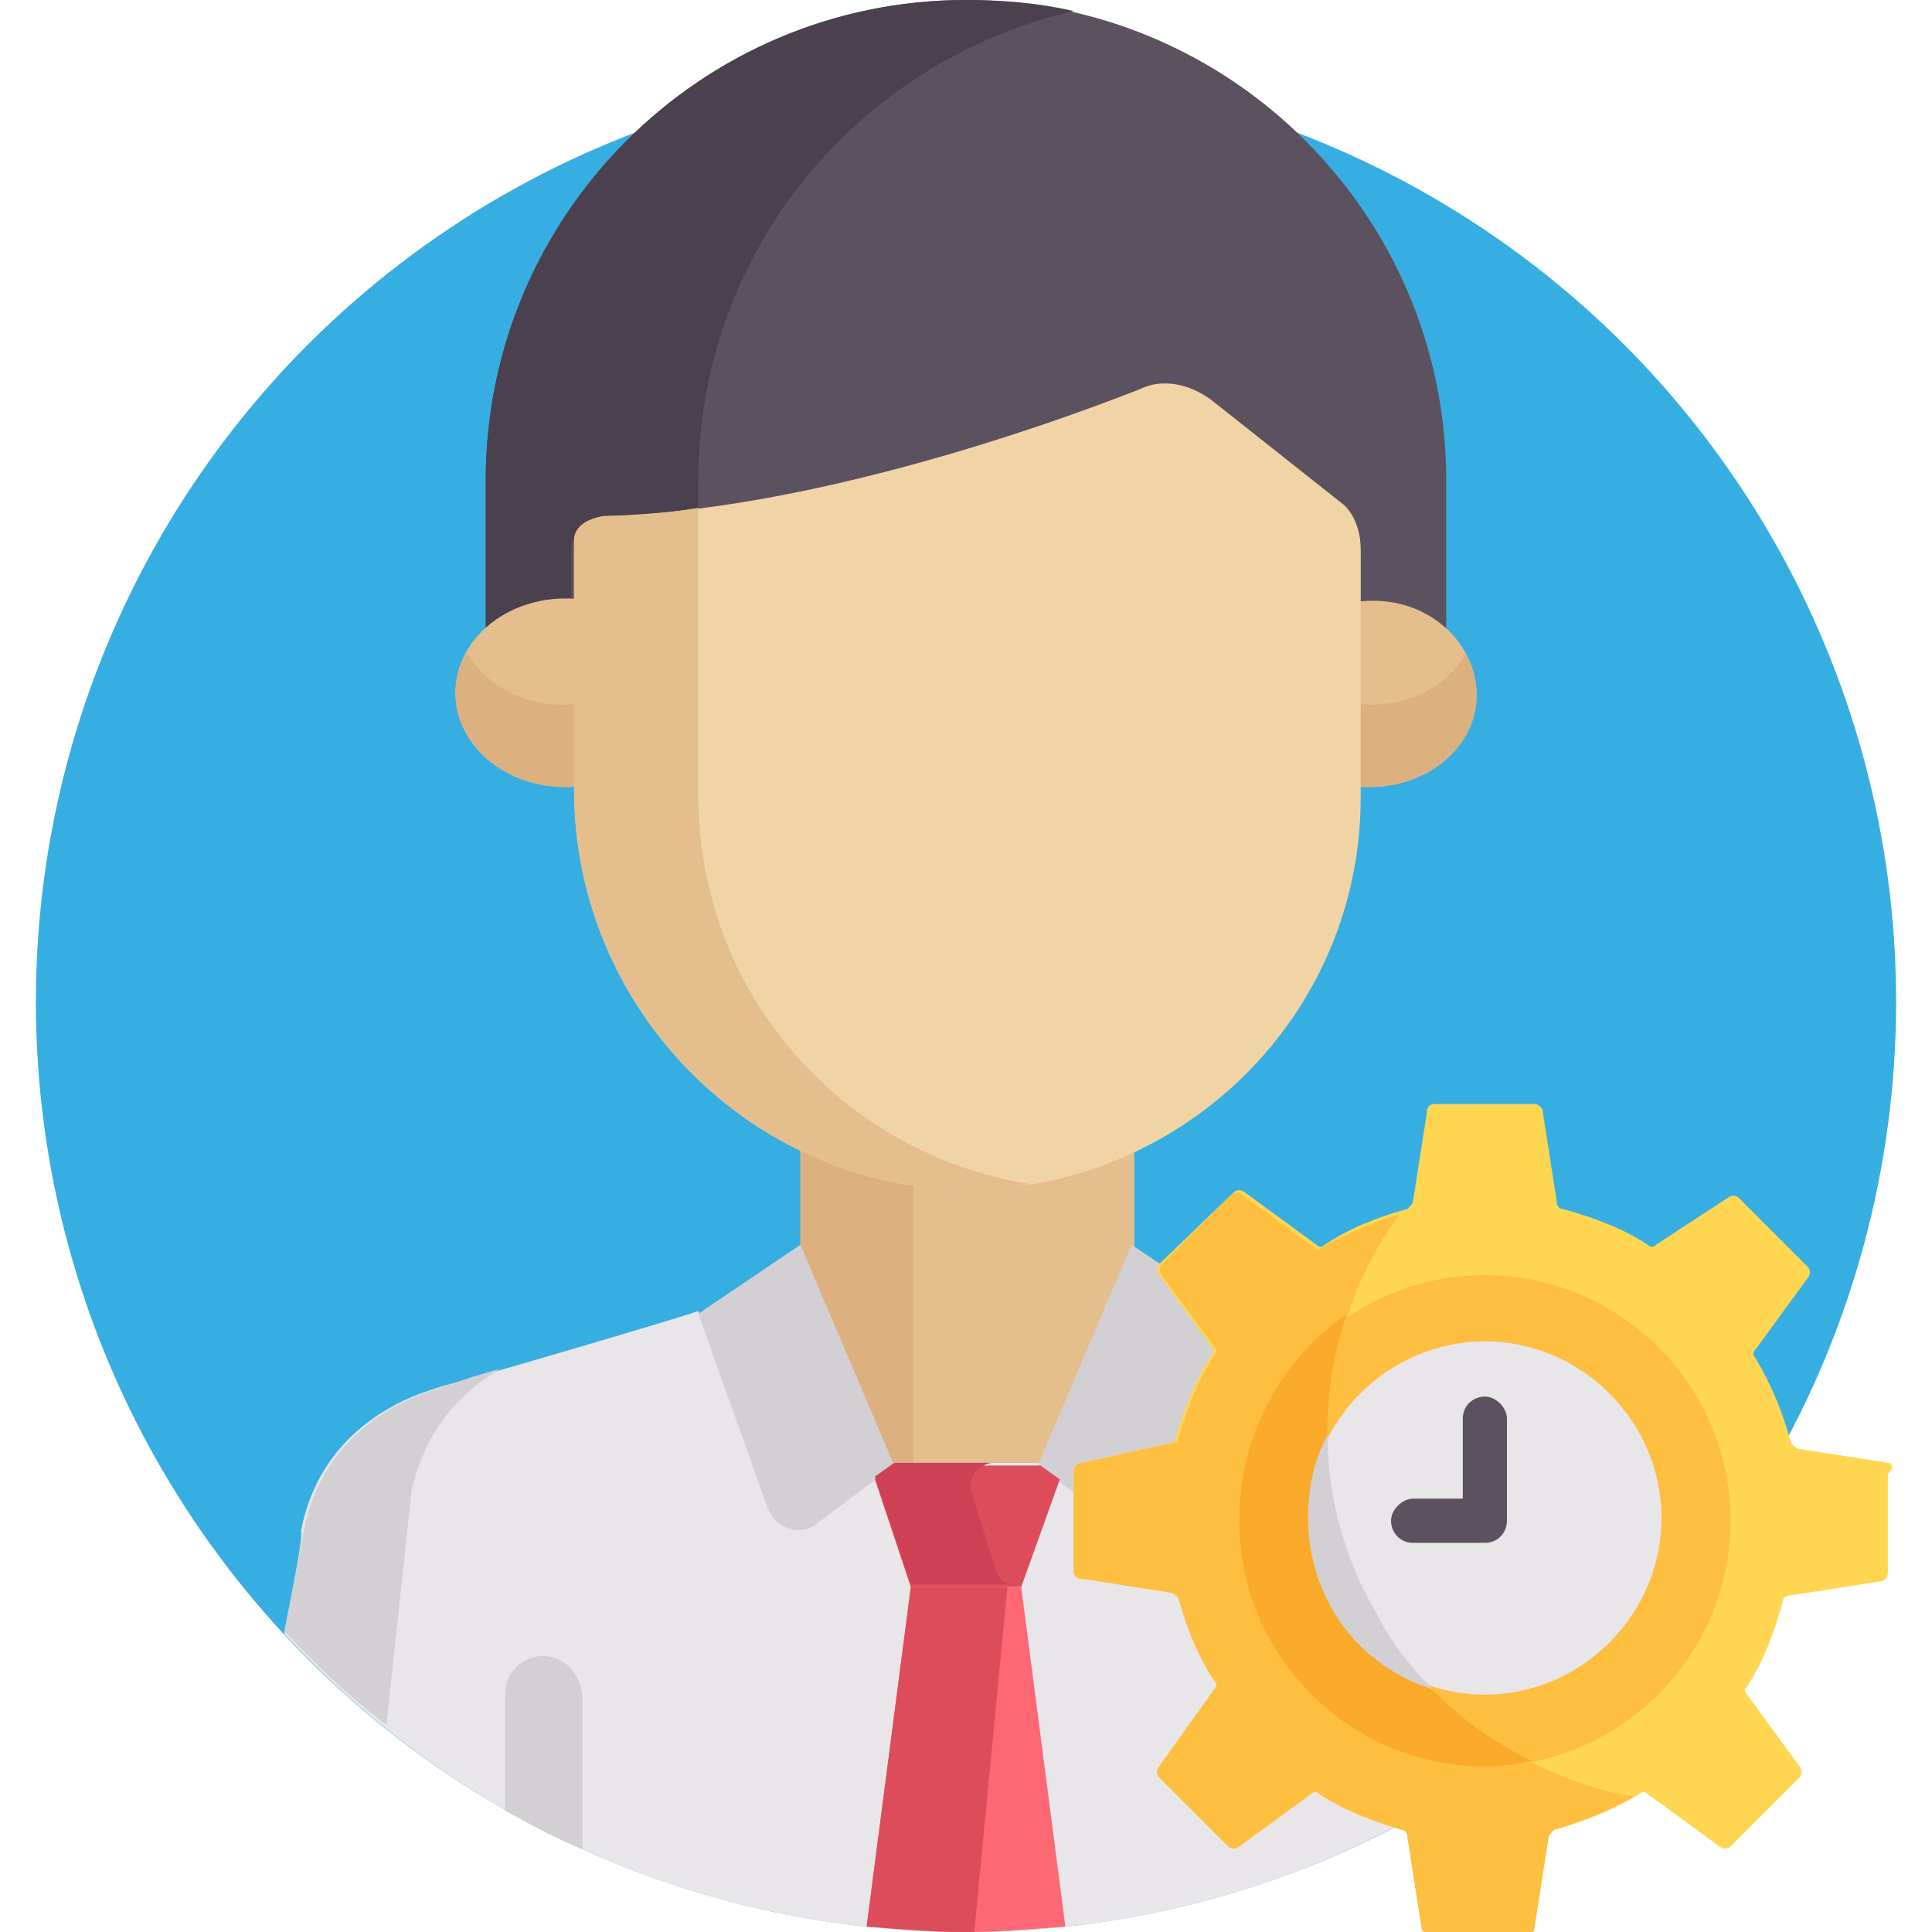 <?xml version="1.0" encoding="utf-8"?>
<!-- Generator: Adobe Illustrator 26.5.0, SVG Export Plug-In . SVG Version: 6.00 Build 0)  -->
<svg version="1.1" id="Capa_1" xmlns="http://www.w3.org/2000/svg" xmlns:xlink="http://www.w3.org/1999/xlink" x="0px" y="0px"
	 width="70px" height="70px" viewBox="0 0 70 70" style="enable-background:new 0 0 70 70;" xml:space="preserve">
<style type="text/css">
	.st0{fill:#37AEE2;}
	.st1{fill:#5C515E;}
	.st2{fill:#4A404E;}
	.st3{fill:#E5BE8E;}
	.st4{fill:#DDB07F;}
	.st5{fill:#E8E6E9;}
	.st6{fill:#D3D0D4;}
	.st7{fill:#DD4C5B;}
	.st8{fill:#CE4155;}
	.st9{fill:#FD6874;}
	.st10{fill:#F1D4A5;}
	.st11{fill:#FED652;}
	.st12{fill:#FEBE40;}
	.st13{fill:#F9AA2B;}
</style>
<circle class="st0" cx="35" cy="36.3" r="33.7"/>
<path class="st1" d="M20.8,22v-2.2c0-0.9,1.1-0.9,1.1-0.9l0,0c7.4-0.3,16.1-3.4,19.4-4.6h0c0.8-0.3,1.8-0.2,2.6,0.4l4.8,3.8
	c0,0,0.6,0.5,0.6,1.6v2c1.2-0.1,2.3,0.3,3.1,0.9v-5.6C52.4,7.8,44.6,0,35,0c-9.6,0-17.4,7.8-17.4,17.4V23
	C18.4,22.3,19.6,21.9,20.8,22z"/>
<path class="st2" d="M25.3,18.6v-1.2c0-8.3,5.8-15.2,13.6-17C37.6,0.1,36.3,0,35,0c-9.6,0-17.4,7.8-17.4,17.4V23
	c0.8-0.7,1.9-1.1,3.1-0.9v-2.2c0-0.9,1.1-0.9,1.1-0.9l0,0C23,18.9,24.1,18.8,25.3,18.6z"/>
<g>
	<path class="st3" d="M49.2,21.8v6.7c2.4,0.2,4.3-1.4,4.3-3.3C53.5,23.2,51.6,21.5,49.2,21.8z"/>
	<path class="st3" d="M20.9,21.7v6.8c-2.4,0.2-4.4-1.4-4.4-3.4C16.5,23.1,18.5,21.5,20.9,21.7z"/>
</g>
<g>
	<path class="st4" d="M49.2,25.5v3c2.4,0.2,4.3-1.4,4.3-3.3c0-0.5-0.1-1-0.4-1.5C52.4,24.9,50.9,25.7,49.2,25.5z"/>
	<path class="st4" d="M16.9,23.6c-0.2,0.4-0.4,1-0.4,1.5c0,2,2,3.6,4.4,3.4v-3C19.2,25.7,17.6,24.9,16.9,23.6z"/>
</g>
<path class="st3" d="M35.7,42.7c-2.4,0.1-4.7-0.4-6.7-1.4c0,1.3,0,2.7,0,4l0,0l2.4,5.5l1,2.2c3.3,0,2,0,5.3,0l3.4-7.7
	c0-1.1,0-2.7,0-3.9C39.4,42.2,37.6,42.6,35.7,42.7z"/>
<path class="st4" d="M33.1,42.6c-1.5-0.2-2.9-0.6-4.1-1.2c0,1.3,0,2.7,0,4l0,0l2.4,5.5l1,2.2c0.3,0,0.5,0,0.7,0V42.6z"/>
<path class="st5" d="M10.3,59.2C16.4,65.8,25.2,70,35,70h0c9.8,0,18.6-4.2,24.8-10.9c-0.3-1.7-0.6-3.1-0.7-3.6c-0.6-3.2-3-4.5-4.3-5
	c0,0-0.9-0.3-0.9-0.3l0,0c-0.1,0-8.7-2.6-9.1-2.7c-0.5,1.4-1.7,4.7-2.5,7c-0.3,0.7-1.2,1-1.8,0.6l-2.8-2.1v0h-5.3v0l0,0l0,0
	l-2.8,2.1c-0.6,0.5-1.5,0.2-1.8-0.6l-2.5-7l0,0c-0.5,0.2-9,2.7-9.2,2.7l0,0c-0.3,0.1-0.9,0.3-0.9,0.3c-1.3,0.5-3.7,1.8-4.3,5
	C11,55.5,10.7,57.1,10.3,59.2z"/>
<g>
	<path class="st6" d="M14.9,54.1c0.5-2.4,1.9-3.7,3.2-4.5c-1.1,0.3-1.9,0.6-1.9,0.6l0,0c-0.3,0.1-0.9,0.3-0.9,0.3
		c-1.3,0.5-3.7,1.8-4.3,5c0,0-0.3,1.6-0.7,3.6c1.1,1.2,2.4,2.4,3.7,3.4C14.4,58.8,14.9,54.1,14.9,54.1z"/>
	<path class="st6" d="M19.7,60c-0.8,0-1.4,0.6-1.4,1.4v4.2c0.9,0.5,1.8,1,2.8,1.4v-5.6C21,60.6,20.4,60,19.7,60z"/>
	<path class="st6" d="M41,45.1l-3.4,8l2.8,2.1c0.6,0.5,1.5,0.2,1.8-0.6l2.5-7L41,45.1z"/>
	<path class="st6" d="M29,45.1l3.4,8l-2.8,2.1c-0.6,0.5-1.5,0.2-1.8-0.6l-2.5-7L29,45.1z"/>
</g>
<polygon class="st7" points="37.7,53.1 32.4,53.1 31.7,53.6 33,57.5 37,57.5 38.4,53.6 "/>
<path class="st8" d="M36.1,56.9l-0.9-2.8c-0.1-0.3,0-0.7,0.3-0.9l0,0c0.1-0.1,0.3-0.2,0.5-0.2h-3.6l-0.7,0.5l1.3,3.9h3.9
	C36.6,57.5,36.2,57.3,36.1,56.9z"/>
<path class="st9" d="M31.4,69.8c1.2,0.1,2.4,0.2,3.6,0.2h0c1.2,0,2.4-0.1,3.6-0.2L37,57.5h-2h-2L31.4,69.8z"/>
<path class="st7" d="M35,57.5h-2l-1.6,12.3c1.2,0.1,2.4,0.2,3.6,0.2h0c0.1,0,0.2,0,0.3,0l1.2-12.5L35,57.5L35,57.5z"/>
<path class="st10" d="M48.7,18.3l-4.8-3.8c-0.8-0.6-1.8-0.8-2.6-0.4l0,0c-3.3,1.3-12,4.4-19.4,4.6l0,0c0,0-1.1,0.1-1.1,0.9v9
	c0,8.2,6.8,14.8,14.9,14.5c7.6-0.4,13.6-6.6,13.6-14.2v-9C49.3,18.8,48.7,18.3,48.7,18.3z"/>
<path class="st3" d="M25.3,28.8V18.4c-1.2,0.2-2.3,0.3-3.4,0.3l0,0c0,0-1.1,0.1-1.1,0.9v9c0,8.2,6.8,14.8,14.9,14.5
	c0.5,0,1.1-0.1,1.6-0.2C30.5,41.8,25.3,36,25.3,28.8z"/>
<path class="st11" d="M68.4,53l-3.2-0.5c-0.1,0-0.2-0.1-0.3-0.2c-0.3-1.1-0.7-2.1-1.3-3.1c-0.1-0.1-0.1-0.2,0-0.3l1.9-2.6
	c0.1-0.1,0.1-0.3,0-0.4l-2.5-2.5c-0.1-0.1-0.3-0.1-0.4,0L60,45.1c-0.1,0.1-0.2,0.1-0.3,0c-0.9-0.6-2-1-3.1-1.3
	c-0.1,0-0.2-0.1-0.2-0.3l-0.5-3.2c0-0.2-0.2-0.3-0.3-0.3H52c-0.2,0-0.3,0.1-0.3,0.3l-0.5,3.2c0,0.1-0.1,0.2-0.2,0.3
	c-1.1,0.3-2.1,0.7-3,1.3c-0.1,0.1-0.2,0.1-0.3,0l-2.6-1.9c-0.1-0.1-0.3-0.1-0.4,0L42,45.8c-0.1,0.1-0.1,0.3,0,0.4l1.9,2.6
	c0.1,0.1,0.1,0.2,0,0.3c-0.6,0.9-1,2-1.3,3c0,0.1-0.1,0.2-0.3,0.2L39.2,53c-0.2,0-0.3,0.2-0.3,0.3c0,1.3,0,2.4,0,3.6
	c0,0.2,0.1,0.3,0.3,0.3l3.2,0.5c0.1,0,0.2,0.1,0.3,0.2c0.3,1.1,0.7,2.1,1.3,3c0.1,0.1,0.1,0.2,0,0.3L42,64c-0.1,0.1-0.1,0.3,0,0.4
	l2.5,2.5c0.1,0.1,0.3,0.1,0.4,0l2.6-1.9c0.1-0.1,0.2-0.1,0.3,0c0.9,0.6,2,1,3,1.3c0.1,0,0.2,0.1,0.2,0.3l0.5,3.2
	c0,0.2,0.2,0.3,0.3,0.3h3.5c0.2,0,0.3-0.1,0.3-0.3l0.5-3.2c0-0.1,0.1-0.2,0.2-0.3c1.1-0.3,2.1-0.7,3.1-1.3c0.1-0.1,0.2-0.1,0.3,0
	l2.6,1.9c0.1,0.1,0.3,0.1,0.4,0l2.5-2.5c0.1-0.1,0.1-0.3,0-0.4l-1.9-2.6c-0.1-0.1-0.1-0.2,0-0.3c0.6-0.9,1-2,1.3-3.1
	c0-0.1,0.1-0.2,0.3-0.2l3.2-0.5c0.2,0,0.3-0.2,0.3-0.3c0-1.3,0-2.4,0-3.6C68.7,53.1,68.5,53,68.4,53z"/>
<g>
	<path class="st12" d="M49.9,58.6c-2.7-4.7-2.2-10.5,0.8-14.6c-1,0.3-1.9,0.7-2.8,1.2c-0.1,0.1-0.2,0.1-0.3,0l-2.6-1.9
		c-0.1-0.1-0.3-0.1-0.4,0l-2.5,2.5c-0.1,0.1-0.1,0.3,0,0.4l1.9,2.6c0.1,0.1,0.1,0.2,0,0.3c-0.6,0.9-1,2-1.3,3c0,0.1-0.1,0.2-0.3,0.2
		L39.2,53c-0.2,0-0.3,0.2-0.3,0.3c0,1.3,0,2.4,0,3.6c0,0.2,0.1,0.3,0.3,0.3l3.2,0.5c0.1,0,0.2,0.1,0.3,0.2c0.3,1.1,0.7,2.1,1.3,3
		c0.1,0.1,0.1,0.2,0,0.3L42,64c-0.1,0.1-0.1,0.3,0,0.4l2.5,2.5c0.1,0.1,0.3,0.1,0.4,0l2.6-1.9c0.1-0.1,0.2-0.1,0.3,0
		c0.9,0.6,2,1,3,1.3c0.1,0,0.2,0.1,0.2,0.3l0.5,3.2c0,0.2,0.2,0.3,0.3,0.3h3.5c0.2,0,0.3-0.1,0.3-0.3l0.5-3.2c0-0.1,0.1-0.2,0.2-0.3
		c1-0.3,2-0.7,2.9-1.2C55.7,64.5,52,62.2,49.9,58.6z"/>
	<path class="st12" d="M53.8,64c-4.9,0-8.9-4-8.9-8.9c0-4.9,4-8.9,8.9-8.9s8.9,4,8.9,8.9S58.7,64,53.8,64z"/>
</g>
<path class="st13" d="M44.9,55.1c0,4.9,4,8.9,8.9,8.9c0.6,0,1.2-0.1,1.7-0.2c-2.3-1.1-4.3-2.9-5.6-5.3c-2-3.4-2.3-7.4-1.1-10.9
	C46.4,49.3,44.9,52,44.9,55.1z"/>
<path class="st5" d="M53.8,48.6c-3.5,0-6.4,2.9-6.4,6.4c0,3.5,2.9,6.4,6.4,6.4c3.5,0,6.4-2.9,6.4-6.4C60.2,51.5,57.3,48.6,53.8,48.6
	z"/>
<path class="st6" d="M51.9,61.2c-0.8-0.8-1.5-1.7-2-2.7c-1.2-2-1.8-4.3-1.8-6.5c-0.5,0.9-0.7,1.9-0.7,3C47.4,58,49.3,60.4,51.9,61.2
	z"/>
<path class="st1" d="M53.8,55.9h-2.6c-0.5,0-0.8-0.4-0.8-0.8s0.4-0.8,0.8-0.8H53v-2.9c0-0.5,0.4-0.8,0.8-0.8s0.8,0.4,0.8,0.8v3.7
	C54.6,55.5,54.3,55.9,53.8,55.9z"/>
</svg>
